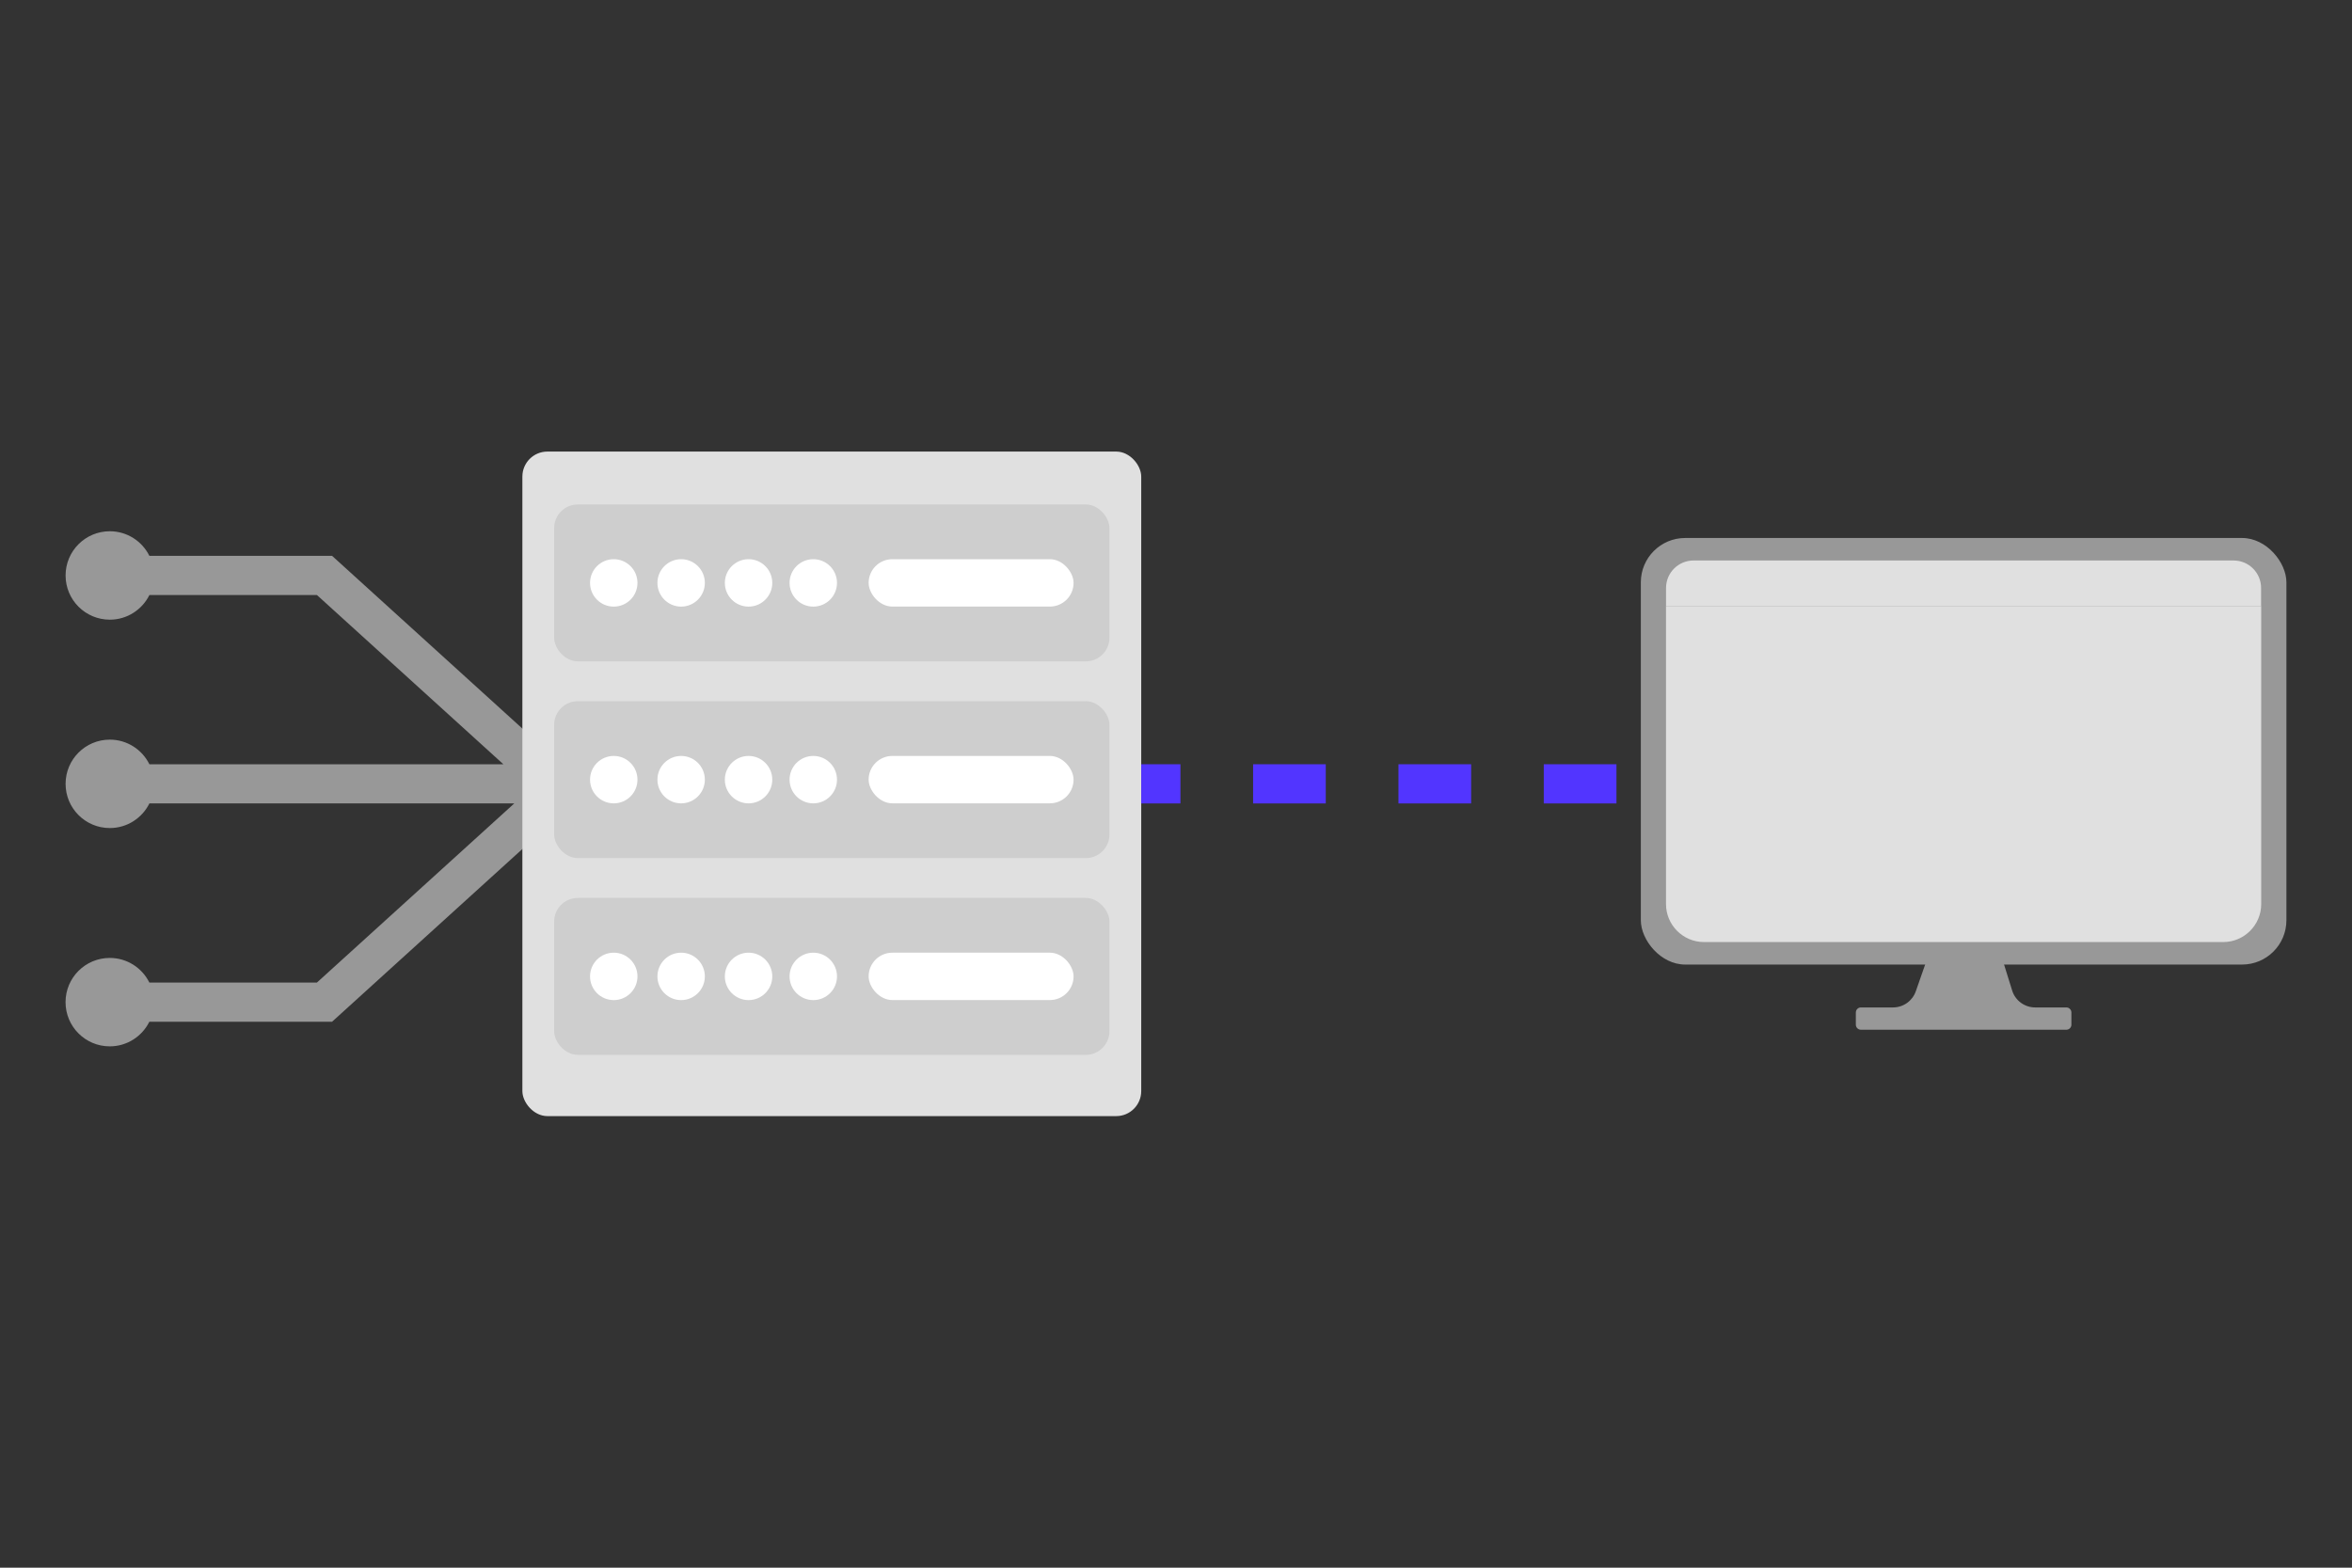 <?xml version="1.0" encoding="UTF-8"?><svg xmlns="http://www.w3.org/2000/svg" id="Ebene_1" data-name="Ebene 1" viewBox="0 0 600 400"><rect x="0" y="0" width="600" height="400" fill="#333333" stroke="none"/><defs><style> .cls-1 { fill: #5235ff; } .cls-2 { fill: #cecece; } .cls-3 { fill: #fff; } .cls-4 { fill: #989898; } .cls-5 { fill: #e0e0e0; } </style></defs><path class="cls-4" d="M144.72,196.3l-60-54.47h-46.61c-1.84-3.72-5.67-6.28-10.1-6.28-6.23,0-11.28,5.05-11.28,11.28s5.05,11.28,11.28,11.28c4.43,0,8.25-2.56,10.1-6.28h42.75l47.55,43.17H38.11c-1.84-3.72-5.67-6.28-10.1-6.28-6.23,0-11.28,5.05-11.28,11.28s5.05,11.28,11.28,11.28c4.43,0,8.25-2.56,10.1-6.28h93.08l-50.34,45.7h-42.75c-1.84-3.72-5.67-6.28-10.1-6.28-6.23,0-11.28,5.05-11.28,11.28s5.05,11.28,11.28,11.28c4.43,0,8.25-2.56,10.1-6.28h46.61l60-54.47-4.51-4.96,4.51-4.97Z"/><g><rect class="cls-5" x="133.26" y="115.22" width="157.87" height="169.56" rx="6.38" ry="6.38"/><rect class="cls-2" x="141.36" y="128.71" width="141.67" height="40.04" rx="6.05" ry="6.05"/><g><rect class="cls-3" x="221.59" y="142.68" width="52.28" height="12.09" rx="6.05" ry="6.05"/><circle class="cls-3" cx="207.47" cy="148.73" r="6.05"/><circle class="cls-3" cx="190.96" cy="148.73" r="6.05"/><circle class="cls-3" cx="173.76" cy="148.73" r="6.05"/><circle class="cls-3" cx="156.57" cy="148.73" r="6.05"/></g><rect class="cls-2" x="141.36" y="178.91" width="141.67" height="40.04" rx="6.05" ry="6.05"/><g><rect class="cls-3" x="221.59" y="192.88" width="52.28" height="12.09" rx="6.05" ry="6.05"/><circle class="cls-3" cx="207.47" cy="198.93" r="6.05"/><circle class="cls-3" cx="190.96" cy="198.93" r="6.05"/><circle class="cls-3" cx="173.76" cy="198.93" r="6.05"/><circle class="cls-3" cx="156.57" cy="198.93" r="6.05"/></g><rect class="cls-2" x="141.36" y="229.11" width="141.67" height="40.04" rx="6.05" ry="6.05"/><g><rect class="cls-3" x="221.59" y="243.08" width="52.28" height="12.09" rx="6.05" ry="6.05"/><circle class="cls-3" cx="207.47" cy="249.13" r="6.05"/><circle class="cls-3" cx="190.96" cy="249.13" r="6.05"/><circle class="cls-3" cx="173.76" cy="249.13" r="6.05"/><circle class="cls-3" cx="156.57" cy="249.13" r="6.05"/></g></g><g><rect class="cls-1" x="291.13" y="195" width="10" height="10"/><path class="cls-1" d="M449.44,205h-18.54v-10h18.54v10ZM412.36,205h-18.54v-10h18.54v10ZM375.29,205h-18.54v-10h18.54v10ZM338.21,205h-18.54v-10h18.54v10Z"/><rect class="cls-1" x="467.98" y="195" width="10" height="10"/></g><g><rect class="cls-4" x="418.58" y="137.27" width="164.69" height="108.84" rx="11.31" ry="11.31"/><g><path class="cls-5" d="M576.84,154.67h-151.83v-4.64c0-3.9,3.15-7.02,7.02-7.02h137.76c3.9,0,7.02,3.15,7.02,7.02v4.64h.03Z"/><path class="cls-5" d="M425.01,154.67h151.83v76c0,5.35-4.35,9.7-9.7,9.7h-132.44c-5.35,0-9.7-4.35-9.7-9.7v-76h0Z"/></g><path class="cls-4" d="M513.3,252.72l-3.34-10.73h-17.41l-3.82,10.93c-.86,2.47-3.19,4.13-5.81,4.13h-8.2c-.71,0-1.29.58-1.29,1.29v3.11c0,.71.58,1.29,1.29,1.29h52.41c.71,0,1.29-.58,1.29-1.29v-3.11c0-.71-.58-1.29-1.29-1.29h-7.95c-2.7,0-5.08-1.75-5.88-4.33Z"/></g></svg>